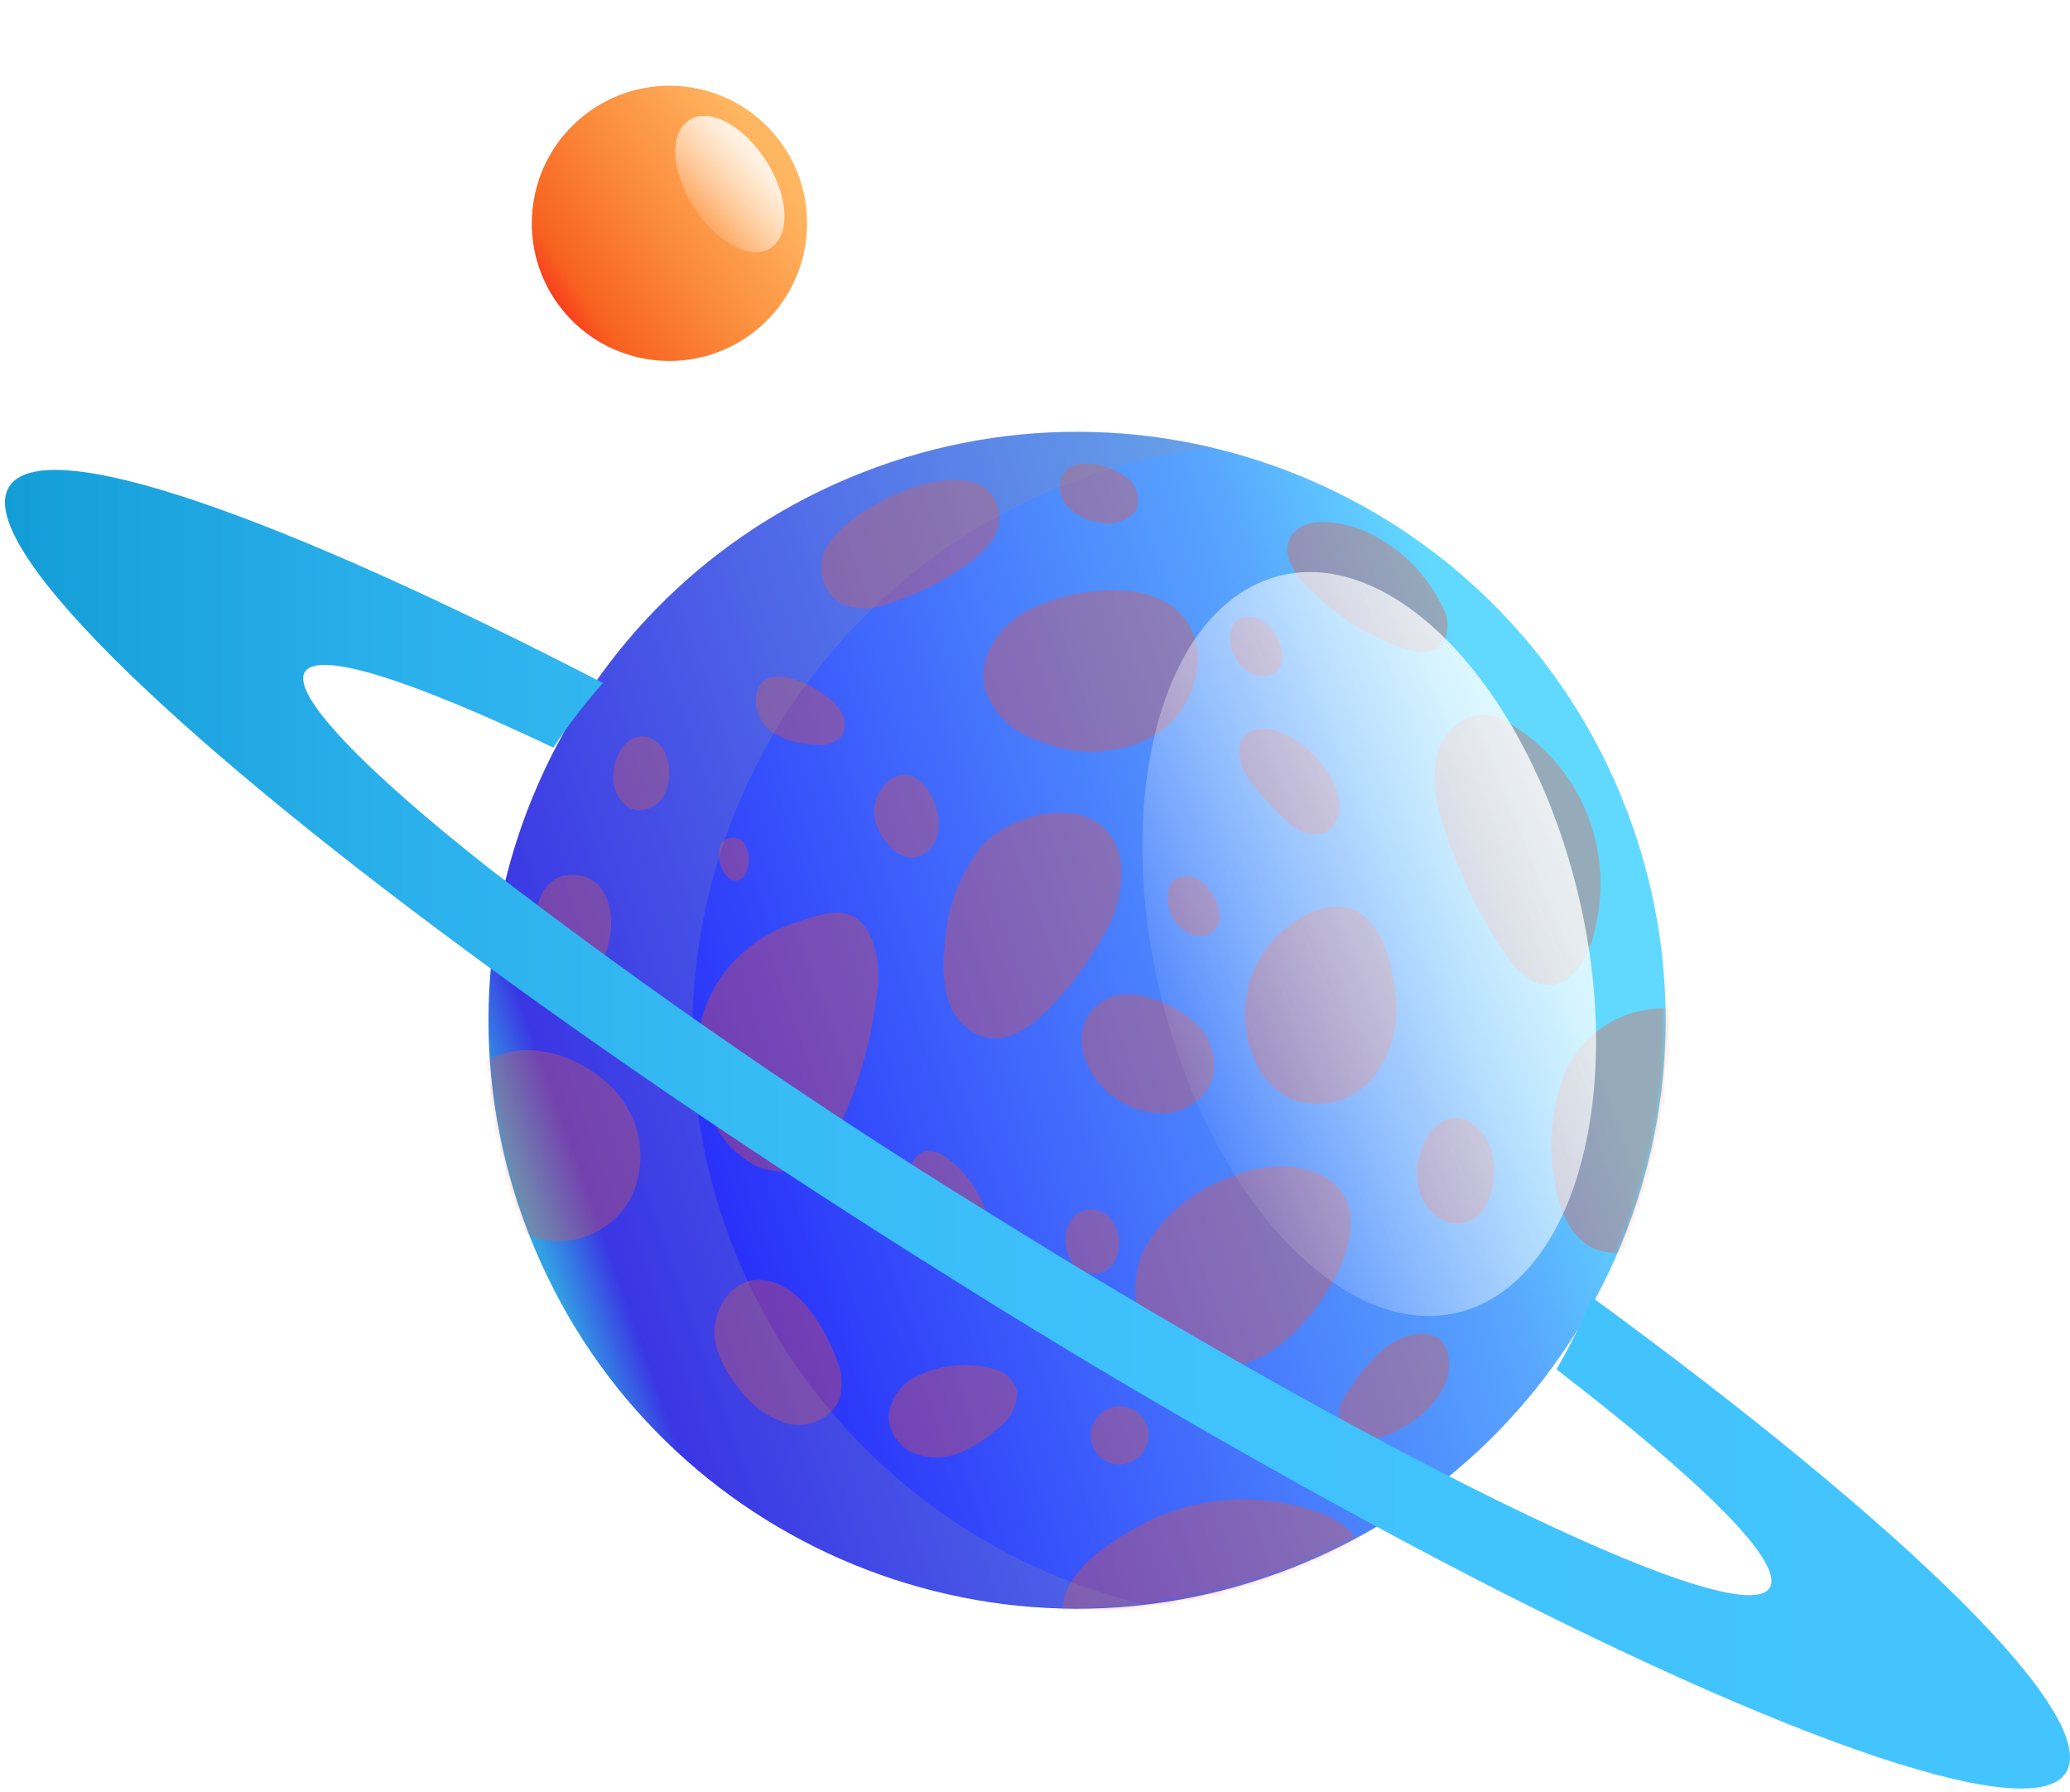 <svg width="417" height="361" viewBox="0 0 417 361" fill="none" xmlns="http://www.w3.org/2000/svg">
<g style="mix-blend-mode:overlay" filter="url(#filter0_f_104_1002)">
<path d="M189.718 328.588C121.532 313.115 78.805 245.316 94.284 177.156C109.762 108.995 177.586 66.284 245.772 81.757C313.957 97.23 356.684 165.028 341.205 233.189C325.727 301.349 257.903 344.061 189.718 328.588Z" fill="url(#paint0_linear_104_1002)" style="mix-blend-mode:overlay"/>
</g>
<path d="M106.589 248.689C82.734 187.745 112.818 119.009 173.784 95.162C234.751 71.315 303.512 101.388 327.368 162.332C351.224 223.276 321.14 292.013 260.173 315.859C199.207 339.706 130.445 309.633 106.589 248.689Z" fill="url(#paint1_linear_104_1002)"/>
<mask id="mask0_104_1002" style="mask-type:alpha" maskUnits="userSpaceOnUse" x="98" y="86" width="238" height="239">
<path d="M106.589 248.688C82.734 187.744 112.818 119.007 173.784 95.161C234.751 71.314 303.512 101.387 327.368 162.331C351.224 223.275 321.14 292.011 260.173 315.858C199.207 339.705 130.445 309.632 106.589 248.688Z" fill="url(#paint2_linear_104_1002)"/>
</mask>
<g mask="url(#mask0_104_1002)">
<g style="mix-blend-mode:multiply" opacity="0.33">
<path d="M290.433 121.928C291.201 123.114 291.609 124.497 291.609 125.91C291.609 127.323 291.201 128.706 290.433 129.893C288.504 131.979 285.09 131.41 282.37 130.462C274.848 127.794 268.095 123.323 262.703 117.439C261.445 116.163 260.437 114.662 259.731 113.014C259.395 112.177 259.257 111.274 259.329 110.374C259.4 109.475 259.678 108.605 260.142 107.831C263.304 103.343 271.81 105.429 275.699 107.325C282.114 110.397 287.305 115.542 290.433 121.928Z" fill="#FF4D2B"/>
</g>
<g style="mix-blend-mode:multiply" opacity="0.33">
<path d="M268.965 158.435C269.692 160.072 269.975 161.87 269.787 163.65C269.678 164.542 269.345 165.392 268.82 166.122C268.295 166.851 267.595 167.436 266.783 167.823C265.385 168.117 263.933 168.029 262.581 167.568C261.228 167.106 260.026 166.288 259.1 165.199C256.795 163.16 254.679 160.917 252.776 158.498C251.005 156.641 249.894 154.253 249.614 151.703C249.614 146.361 254.547 146.045 258.215 147.626C263.085 149.67 266.949 153.555 268.965 158.435Z" fill="#FF4D2B"/>
</g>
<g style="mix-blend-mode:multiply" opacity="0.33">
<path d="M242.657 188.429C241.774 188.544 240.876 188.456 240.032 188.171C239.188 187.886 238.42 187.412 237.788 186.786C233.93 183.625 233.962 174.901 240.602 176.829C244.712 178.22 248.57 186.975 242.657 188.429Z" fill="#FF4D2B"/>
</g>
<g style="mix-blend-mode:multiply" opacity="0.33">
<path d="M255.304 136.12C254.421 136.234 253.523 136.146 252.679 135.861C251.835 135.576 251.068 135.103 250.435 134.476C246.577 131.315 246.577 122.592 253.217 124.52C257.359 125.753 261.217 134.666 255.304 136.12Z" fill="#FF4D2B"/>
</g>
<g style="mix-blend-mode:multiply" opacity="0.33">
<path d="M188.905 167.853C188.695 169.105 188.092 170.259 187.182 171.145C186.272 172.032 185.104 172.606 183.846 172.783C182.219 172.694 180.69 171.981 179.577 170.792C177.914 169.267 176.756 167.271 176.257 165.071C176.027 163.979 176.033 162.851 176.273 161.761C176.512 160.671 176.981 159.645 177.648 158.75C183.656 151.101 190.391 161.5 188.905 167.853Z" fill="#FF4D2B"/>
</g>
<g style="mix-blend-mode:multiply" opacity="0.33">
<path d="M225.836 173.764C226.279 179.173 224.887 184.573 221.884 189.094C218.996 194.19 215.469 198.895 211.387 203.096C208.003 206.573 203.482 209.923 198.739 209.007C196.957 208.539 195.323 207.627 193.99 206.355C192.657 205.084 191.669 203.495 191.119 201.737C190.057 198.215 189.776 194.505 190.297 190.864C190.572 183.562 193.089 176.521 197.506 170.698C204.715 162.417 223.528 159.257 225.836 173.764Z" fill="#FF4D2B"/>
</g>
<g style="mix-blend-mode:multiply" opacity="0.33">
<path d="M281.138 200.567C281.531 203.537 281.31 206.556 280.489 209.438C279.667 212.319 278.264 215.002 276.364 217.319C274.408 219.593 271.794 221.204 268.882 221.929C265.971 222.653 262.906 222.456 260.112 221.365C256.822 219.708 254.224 216.943 252.776 213.558C251.24 210.182 250.562 206.479 250.805 202.779C251.048 199.078 252.203 195.495 254.167 192.349C257.329 187.197 265.455 180.907 272.064 183.057C278.672 185.206 280.601 194.909 281.138 200.567Z" fill="#FF4D2B"/>
</g>
<g style="mix-blend-mode:multiply" opacity="0.33">
<path d="M319.27 162.829C322.998 171.398 323.448 181.037 320.534 189.916C319.206 193.836 316.55 198.039 312.44 198.387C308.33 198.735 304.946 194.942 302.67 191.402C297.512 183.457 293.469 174.843 290.655 165.8C289.062 161.622 288.593 157.099 289.295 152.683C290.718 146.361 296.789 141.905 302.765 144.939C310.103 148.901 315.911 155.197 319.27 162.829Z" fill="#FF4D2B"/>
</g>
<g style="mix-blend-mode:multiply" opacity="0.33">
<path d="M175.72 189.345C176.983 192.979 177.278 196.879 176.573 200.661C175.556 209.063 173.319 217.272 169.933 225.03C168.55 229.3 165.617 232.897 161.713 235.113C160.068 235.751 158.304 236.02 156.544 235.899C154.785 235.779 153.073 235.273 151.531 234.417C148.454 232.643 145.918 230.064 144.196 226.958C141.831 222.849 140.524 218.217 140.391 213.479C140.259 208.74 141.305 204.042 143.437 199.807C147.007 193.136 153.043 188.123 160.258 185.837C166.36 183.814 172.368 181.38 175.72 189.345Z" fill="#FF4D2B"/>
</g>
<g style="mix-blend-mode:multiply" opacity="0.33">
<path d="M199.687 249.305C199.879 250.981 199.685 252.679 199.118 254.267C198.828 255.06 198.361 255.777 197.753 256.363C197.145 256.949 196.411 257.389 195.608 257.649C194.71 257.835 193.781 257.806 192.896 257.564C192.011 257.323 191.196 256.875 190.517 256.259C189.205 254.999 188.133 253.51 187.355 251.865C185.316 248.667 183.85 245.137 183.024 241.435C182.043 235.651 184.573 228.571 191.087 233.438C193.535 235.349 195.562 237.745 197.042 240.475C198.522 243.205 199.422 246.211 199.687 249.305Z" fill="#FF4D2B"/>
</g>
<g style="mix-blend-mode:multiply" opacity="0.33">
<path d="M244.175 217.509C243.411 219.395 242.131 221.027 240.481 222.218C238.831 223.409 236.878 224.11 234.847 224.241C230.783 224.379 226.811 223.018 223.686 220.417C218.152 216.118 214.896 206.762 221.757 201.895C227.195 198.07 236.207 201.895 240.507 205.783C242.168 207.189 243.394 209.037 244.043 211.114C244.693 213.19 244.738 215.408 244.175 217.509Z" fill="#FF4D2B"/>
</g>
<g style="mix-blend-mode:multiply" opacity="0.33">
<path d="M222.391 256.101C221.413 256.527 220.328 256.643 219.282 256.434C218.236 256.225 217.28 255.701 216.541 254.931C213.158 251.518 214.233 243.174 220.177 243.679C226.122 244.185 227.291 253.699 222.391 256.101Z" fill="#FF4D2B"/>
</g>
<g style="mix-blend-mode:multiply" opacity="0.33">
<path d="M150.014 176.323C149.804 176.661 149.51 176.937 149.161 177.126C148.811 177.314 148.419 177.408 148.022 177.398C145.081 177.145 143.184 169.749 146.757 168.864C150.962 167.821 151.721 173.795 150.014 176.323Z" fill="#FF4D2B"/>
</g>
<g style="mix-blend-mode:multiply" opacity="0.33">
<path d="M168.543 142.157C169.306 142.92 169.824 143.892 170.032 144.95C170.241 146.008 170.13 147.104 169.713 148.099C168.998 148.891 168.086 149.48 167.07 149.808C166.054 150.135 164.97 150.189 163.927 149.964C161.3 149.906 158.723 149.235 156.401 148.004C155.243 147.374 154.259 146.466 153.536 145.364C152.814 144.261 152.375 142.996 152.259 141.683C151.943 131.41 165.508 138.269 168.543 142.157Z" fill="#FF4D2B"/>
</g>
<g style="mix-blend-mode:multiply" opacity="0.33">
<path d="M241.266 131.536C241.449 135.211 240.529 138.856 238.625 142.004C236.721 145.152 233.919 147.66 230.579 149.205C227.199 150.66 223.557 151.41 219.876 151.41C216.195 151.41 212.554 150.66 209.173 149.205C206.694 148.422 204.431 147.076 202.56 145.272C200.689 143.467 199.262 141.254 198.391 138.806C196.842 132.674 201.079 126.163 206.612 123.224C216.983 117.471 239.496 115.006 241.266 131.536Z" fill="#FF4D2B"/>
</g>
<g style="mix-blend-mode:multiply" opacity="0.33">
<path d="M226.847 96.042C227.888 96.77 228.653 97.826 229.02 99.042C229.387 100.257 229.335 101.56 228.871 102.742C227.997 103.88 226.793 104.72 225.424 105.15C224.055 105.58 222.587 105.578 221.219 105.144C218.987 104.825 216.91 103.82 215.275 102.268C214.476 101.482 213.915 100.487 213.658 99.396C213.401 98.306 213.457 97.165 213.82 96.105C215.781 91.364 223.907 93.797 226.847 96.042Z" fill="#FF4D2B"/>
</g>
<g style="mix-blend-mode:multiply" opacity="0.33">
<path d="M201.299 104.038C201.583 107.736 198.579 110.866 195.607 113.078C190.575 116.836 184.94 119.711 178.944 121.58C175.902 122.811 172.501 122.811 169.458 121.58C167.941 120.638 166.756 119.244 166.07 117.595C165.384 115.946 165.231 114.123 165.632 112.383C167.656 102.363 199.971 87.634 201.299 104.038Z" fill="#FF4D2B"/>
</g>
<g style="mix-blend-mode:multiply" opacity="0.33">
<path d="M132.718 161.596C131.936 162.383 130.93 162.908 129.837 163.101C128.745 163.293 127.619 163.143 126.616 162.67C125.469 161.84 124.581 160.701 124.055 159.386C123.528 158.072 123.386 156.635 123.643 155.243C123.928 151.229 127.564 146.266 131.991 149.206C135.627 151.608 135.627 158.783 132.718 161.596Z" fill="#FF4D2B"/>
</g>
<g style="mix-blend-mode:multiply" opacity="0.33">
<path d="M115.77 198.197C114.798 198.265 113.824 198.086 112.94 197.677C112.055 197.268 111.289 196.642 110.711 195.858C105.936 189.853 106.474 174.176 117.224 176.451C126.489 178.411 123.896 197.186 115.77 198.197Z" fill="#FF4D2B"/>
</g>
<g style="mix-blend-mode:multiply" opacity="0.33">
<path d="M127.122 241.182C125.306 244.664 122.298 247.378 118.647 248.829C114.996 250.279 110.945 250.37 107.233 249.084C102.852 246.953 99.247 243.504 96.926 239.222C92.12 231.573 88.958 218.33 99.013 213.178C108.498 208.279 122.158 214.916 126.711 223.703C128.147 226.38 128.933 229.357 129.004 232.393C129.076 235.43 128.431 238.441 127.122 241.182Z" fill="#FF4D2B"/>
</g>
<g style="mix-blend-mode:multiply" opacity="0.33">
<path d="M168.479 273.643C169.749 276.42 169.885 279.584 168.858 282.461C167.807 284.265 166.173 285.657 164.225 286.41C162.277 287.162 160.131 287.23 158.139 286.602C154.189 285.201 150.788 282.576 148.432 279.111C146.491 276.753 145.06 274.02 144.227 271.082C142.709 264.95 146.978 256.827 154.124 257.87C161.27 258.914 166.329 267.764 168.479 273.643Z" fill="#FF4D2B"/>
</g>
<g style="mix-blend-mode:multiply" opacity="0.33">
<path d="M200.224 275.73C201.344 275.991 202.372 276.553 203.197 277.355C204.021 278.157 204.612 279.169 204.904 280.281C204.922 281.729 204.583 283.158 203.915 284.443C203.248 285.728 202.273 286.828 201.078 287.645C198.851 289.729 196.271 291.399 193.458 292.576C190.609 293.758 187.427 293.86 184.509 292.861C183.079 292.33 181.817 291.425 180.855 290.241C179.893 289.057 179.266 287.637 179.039 286.128C179.001 284.445 179.411 282.783 180.228 281.311C181.044 279.839 182.239 278.61 183.687 277.752C188.726 274.951 194.659 274.225 200.224 275.73Z" fill="#FF4D2B"/>
</g>
<g style="mix-blend-mode:multiply" opacity="0.33">
<path d="M252.902 273.833C249.969 275.165 246.75 275.744 243.537 275.518C240.323 275.292 237.217 274.267 234.5 272.537C228.176 267.827 227.196 258.25 230.674 251.233C234.624 244.385 240.998 239.265 248.539 236.884C252.417 235.24 256.652 234.62 260.839 235.082C284.332 238.812 265.708 268.776 252.902 273.833Z" fill="#FF4D2B"/>
</g>
<g style="mix-blend-mode:multiply" opacity="0.33">
<path d="M291.572 246.175C290.1 245.587 288.8 244.639 287.789 243.419C286.778 242.199 286.09 240.745 285.786 239.19C283.699 231.446 291.129 219.72 298.433 228.064C303.429 233.438 301.089 248.672 291.572 246.175Z" fill="#FF4D2B"/>
</g>
<g style="mix-blend-mode:multiply" opacity="0.33">
<path d="M340.897 240.139C339.152 243.961 336.505 247.302 333.182 249.874C331.497 251.121 329.528 251.93 327.453 252.228C325.378 252.526 323.261 252.303 321.293 251.58C315.823 249.21 313.736 242.636 312.977 236.757C311.985 230.397 312.538 223.893 314.59 217.792C315.632 214.737 317.342 211.952 319.595 209.639C321.849 207.327 324.589 205.545 327.617 204.422C352.343 196.299 346.999 228.033 340.897 240.139Z" fill="#FF4D2B"/>
</g>
<g style="mix-blend-mode:multiply" opacity="0.33">
<path d="M263.526 303.891C268.079 305.156 273.011 307.716 274.086 312.299C275.161 316.882 271.905 321.528 268.332 324.752C263.191 329.314 257.178 332.787 250.656 334.96C244.135 337.133 237.24 337.961 230.389 337.395C223.623 336.826 215.908 333.823 214.327 327.249C211.924 317.324 223.812 310.371 231.211 306.42C241.29 301.575 252.816 300.673 263.526 303.891Z" fill="#FF4D2B"/>
</g>
<g style="mix-blend-mode:multiply" opacity="0.33">
<path d="M228.081 294.409C227.038 294.904 225.872 295.079 224.729 294.913C223.586 294.747 222.519 294.247 221.66 293.475C220.801 292.703 220.19 291.695 219.904 290.576C219.618 289.458 219.669 288.28 220.051 287.191C220.434 286.102 221.13 285.15 222.052 284.456C222.974 283.761 224.082 283.355 225.235 283.289C226.387 283.223 227.534 283.499 228.53 284.082C229.526 284.666 230.327 285.532 230.832 286.57C231.456 287.981 231.519 289.577 231.008 291.033C230.497 292.49 229.451 293.697 228.081 294.409Z" fill="#FF4D2B"/>
</g>
<g style="mix-blend-mode:multiply" opacity="0.33">
<path d="M277.785 289.573C275.034 290.3 271.462 290.142 270.134 287.677C269.7 286.514 269.577 285.258 269.776 284.033C269.976 282.808 270.491 281.657 271.272 280.691C273.156 277.555 275.476 274.703 278.165 272.221C282.528 268.143 291.445 266.057 291.919 274.37C292.33 281.64 283.983 287.961 277.785 289.573Z" fill="#FF4D2B"/>
</g>
<path style="mix-blend-mode:overlay" opacity="0.83" d="M255.304 116.744C277.849 108.495 305.294 134.666 316.645 175.218C327.996 215.77 318.858 255.311 296.409 263.56C273.959 271.81 246.388 245.639 235.037 205.087C223.685 164.535 232.697 124.994 255.304 116.744Z" fill="url(#paint3_linear_104_1002)"/>
</g>
<g style="mix-blend-mode:multiply" opacity="0.46">
<g style="mix-blend-mode:multiply" opacity="0.46">
<path d="M244.459 90.161C216.777 93.355 191.105 106.192 171.948 126.421C152.791 146.649 141.373 172.976 139.698 200.781C138.023 228.586 146.197 256.092 162.787 278.473C179.377 300.853 203.322 316.678 230.42 323.17C213.232 325.127 195.823 323.299 179.416 317.815C163.009 312.331 148.002 303.324 135.448 291.425C122.894 279.527 113.097 265.026 106.745 248.94C100.394 232.854 97.642 215.574 98.682 198.311C99.722 181.049 104.529 164.224 112.766 149.016C121.003 133.809 132.47 120.588 146.362 110.282C160.253 99.975 176.234 92.834 193.18 89.358C210.127 85.882 227.63 86.156 244.459 90.161Z" fill="#98959B"/>
</g>
</g>
<path d="M121.463 137.573C117.822 141.667 114.483 146.02 111.471 150.596C83.014 137.036 64.043 130.873 61.387 135.392C58.731 139.912 73.117 154.926 98.918 175.218C131.006 199.817 164.323 222.773 198.739 243.995C234.817 266.531 268.744 285.685 295.873 299.371C330.053 316.565 353.324 324.91 356.486 319.853C359.648 314.795 342.7 298.233 313.548 275.824C316.267 271.156 318.665 266.309 320.725 261.316C384.09 307.621 423.234 345.739 416.183 357.054C409.132 368.37 355.063 348.963 283.067 310.592C254.61 295.389 222.991 277.246 190.645 256.859C154.979 234.576 122.19 212.293 94.302 191.748C32.708 146.36 -5.139 109.222 1.817 98.064C8.773 86.907 56.296 103.912 121.463 137.573Z" fill="url(#paint4_linear_104_1002)"/>
<g style="mix-blend-mode:overlay" filter="url(#filter1_f_104_1002)">
<path d="M134.833 81.659C142.095 81.665 149.195 79.519 155.236 75.49C161.277 71.462 165.987 65.733 168.771 59.028C171.554 52.323 172.286 44.944 170.873 37.824C169.46 30.703 165.966 24.162 160.833 19.026C155.701 13.891 149.16 10.393 142.038 8.975C134.916 7.556 127.533 8.281 120.824 11.057C114.114 13.834 108.379 18.537 104.344 24.573C100.309 30.608 98.155 37.704 98.155 44.963C98.163 54.688 102.029 64.012 108.905 70.891C115.781 77.77 125.105 81.642 134.833 81.659Z" fill="url(#paint5_linear_104_1002)" style="mix-blend-mode:overlay"/>
</g>
<path d="M130.406 72.349C115.29 69.891 105.03 55.649 107.489 40.538C109.948 25.428 124.196 15.171 139.312 17.629C154.428 20.088 164.688 34.33 162.229 49.44C159.77 64.551 145.523 74.807 130.406 72.349Z" fill="url(#paint6_linear_104_1002)"/>
<path style="mix-blend-mode:overlay" opacity="0.83" d="M138.343 24.576C142.042 21.415 148.935 24.576 153.741 31.498C158.547 38.42 159.464 46.417 155.765 49.578C152.065 52.738 145.204 49.577 140.366 42.656C135.528 35.733 134.58 27.61 138.343 24.576Z" fill="url(#paint7_linear_104_1002)"/>
<defs>
<filter id="filter0_f_104_1002" x="83.114" y="70.589" width="269.26" height="269.167" filterUnits="userSpaceOnUse" color-interpolation-filters="sRGB">
<feFlood flood-opacity="0" result="BackgroundImageFix"/>
<feBlend mode="normal" in="SourceGraphic" in2="BackgroundImageFix" result="shape"/>
<feGaussianBlur stdDeviation="4" result="effect1_foregroundBlur_104_1002"/>
</filter>
<filter id="filter1_f_104_1002" x="90.155" y="0.267" width="89.419" height="89.392" filterUnits="userSpaceOnUse" color-interpolation-filters="sRGB">
<feFlood flood-opacity="0" result="BackgroundImageFix"/>
<feBlend mode="normal" in="SourceGraphic" in2="BackgroundImageFix" result="shape"/>
<feGaussianBlur stdDeviation="4" result="effect1_foregroundBlur_104_1002"/>
</filter>
<linearGradient id="paint0_linear_104_1002" x1="329.68" y1="269.341" x2="116.115" y2="135.145" gradientUnits="userSpaceOnUse">
<stop offset="0.01" stop-color="white"/>
<stop offset="0.07" stop-color="white" stop-opacity="0.89"/>
<stop offset="0.22" stop-color="white" stop-opacity="0.66"/>
<stop offset="0.36" stop-color="white" stop-opacity="0.46"/>
<stop offset="0.5" stop-color="white" stop-opacity="0.29"/>
<stop offset="0.64" stop-color="white" stop-opacity="0.16"/>
<stop offset="0.77" stop-color="white" stop-opacity="0.07"/>
<stop offset="0.89" stop-color="white" stop-opacity="0.02"/>
<stop offset="1" stop-color="white" stop-opacity="0"/>
</linearGradient>
<linearGradient id="paint1_linear_104_1002" x1="311.21" y1="177.626" x2="106.114" y2="250.552" gradientUnits="userSpaceOnUse">
<stop stop-color="#61D9FF"/>
<stop offset="0.17" stop-color="#58A4FE"/>
<stop offset="0.5" stop-color="#416AFC"/>
<stop offset="0.93" stop-color="#211DF8"/>
<stop offset="0.99" stop-color="#17A6F7"/>
</linearGradient>
<linearGradient id="paint2_linear_104_1002" x1="311.21" y1="177.625" x2="106.114" y2="250.55" gradientUnits="userSpaceOnUse">
<stop stop-color="#FF61EE"/>
<stop offset="0.17" stop-color="#FE58E0"/>
<stop offset="0.5" stop-color="#FC41BC"/>
<stop offset="0.93" stop-color="#F81D83"/>
<stop offset="0.99" stop-color="#F7177A"/>
</linearGradient>
<linearGradient id="paint3_linear_104_1002" x1="319.39" y1="167.648" x2="227.954" y2="207.804" gradientUnits="userSpaceOnUse">
<stop stop-color="white"/>
<stop offset="0.1" stop-color="white" stop-opacity="0.93"/>
<stop offset="0.29" stop-color="white" stop-opacity="0.76"/>
<stop offset="0.57" stop-color="white" stop-opacity="0.49"/>
<stop offset="0.9" stop-color="white" stop-opacity="0.12"/>
<stop offset="1" stop-color="white" stop-opacity="0"/>
</linearGradient>
<linearGradient id="paint4_linear_104_1002" x1="417.005" y1="227.622" x2="0.995" y2="227.622" gradientUnits="userSpaceOnUse">
<stop offset="0.08" stop-color="#43C4FF"/>
<stop offset="0.41" stop-color="#40C2FD"/>
<stop offset="0.64" stop-color="#37BBF5"/>
<stop offset="0.83" stop-color="#28AEE9"/>
<stop offset="1" stop-color="#139DD7"/>
</linearGradient>
<linearGradient id="paint5_linear_104_1002" x1="161.709" y1="26.757" x2="97.443" y2="70.334" gradientUnits="userSpaceOnUse">
<stop offset="0.01" stop-color="white"/>
<stop offset="0.07" stop-color="white" stop-opacity="0.89"/>
<stop offset="0.22" stop-color="white" stop-opacity="0.66"/>
<stop offset="0.36" stop-color="white" stop-opacity="0.46"/>
<stop offset="0.5" stop-color="white" stop-opacity="0.29"/>
<stop offset="0.64" stop-color="white" stop-opacity="0.16"/>
<stop offset="0.77" stop-color="white" stop-opacity="0.07"/>
<stop offset="0.89" stop-color="white" stop-opacity="0.02"/>
<stop offset="1" stop-color="white" stop-opacity="0"/>
</linearGradient>
<linearGradient id="paint6_linear_104_1002" x1="155.15" y1="31.184" x2="106.531" y2="64.167" gradientUnits="userSpaceOnUse">
<stop stop-color="#FFB661"/>
<stop offset="0.43" stop-color="#FB8D3D"/>
<stop offset="0.8" stop-color="#F86221"/>
<stop offset="0.99" stop-color="#F71717"/>
</linearGradient>
<linearGradient id="paint7_linear_104_1002" x1="150.734" y1="29.423" x2="136.284" y2="42.962" gradientUnits="userSpaceOnUse">
<stop stop-color="white"/>
<stop offset="0.1" stop-color="white" stop-opacity="0.93"/>
<stop offset="0.29" stop-color="white" stop-opacity="0.76"/>
<stop offset="0.57" stop-color="white" stop-opacity="0.49"/>
<stop offset="0.9" stop-color="white" stop-opacity="0.12"/>
<stop offset="1" stop-color="white" stop-opacity="0"/>
</linearGradient>
</defs>
</svg>
